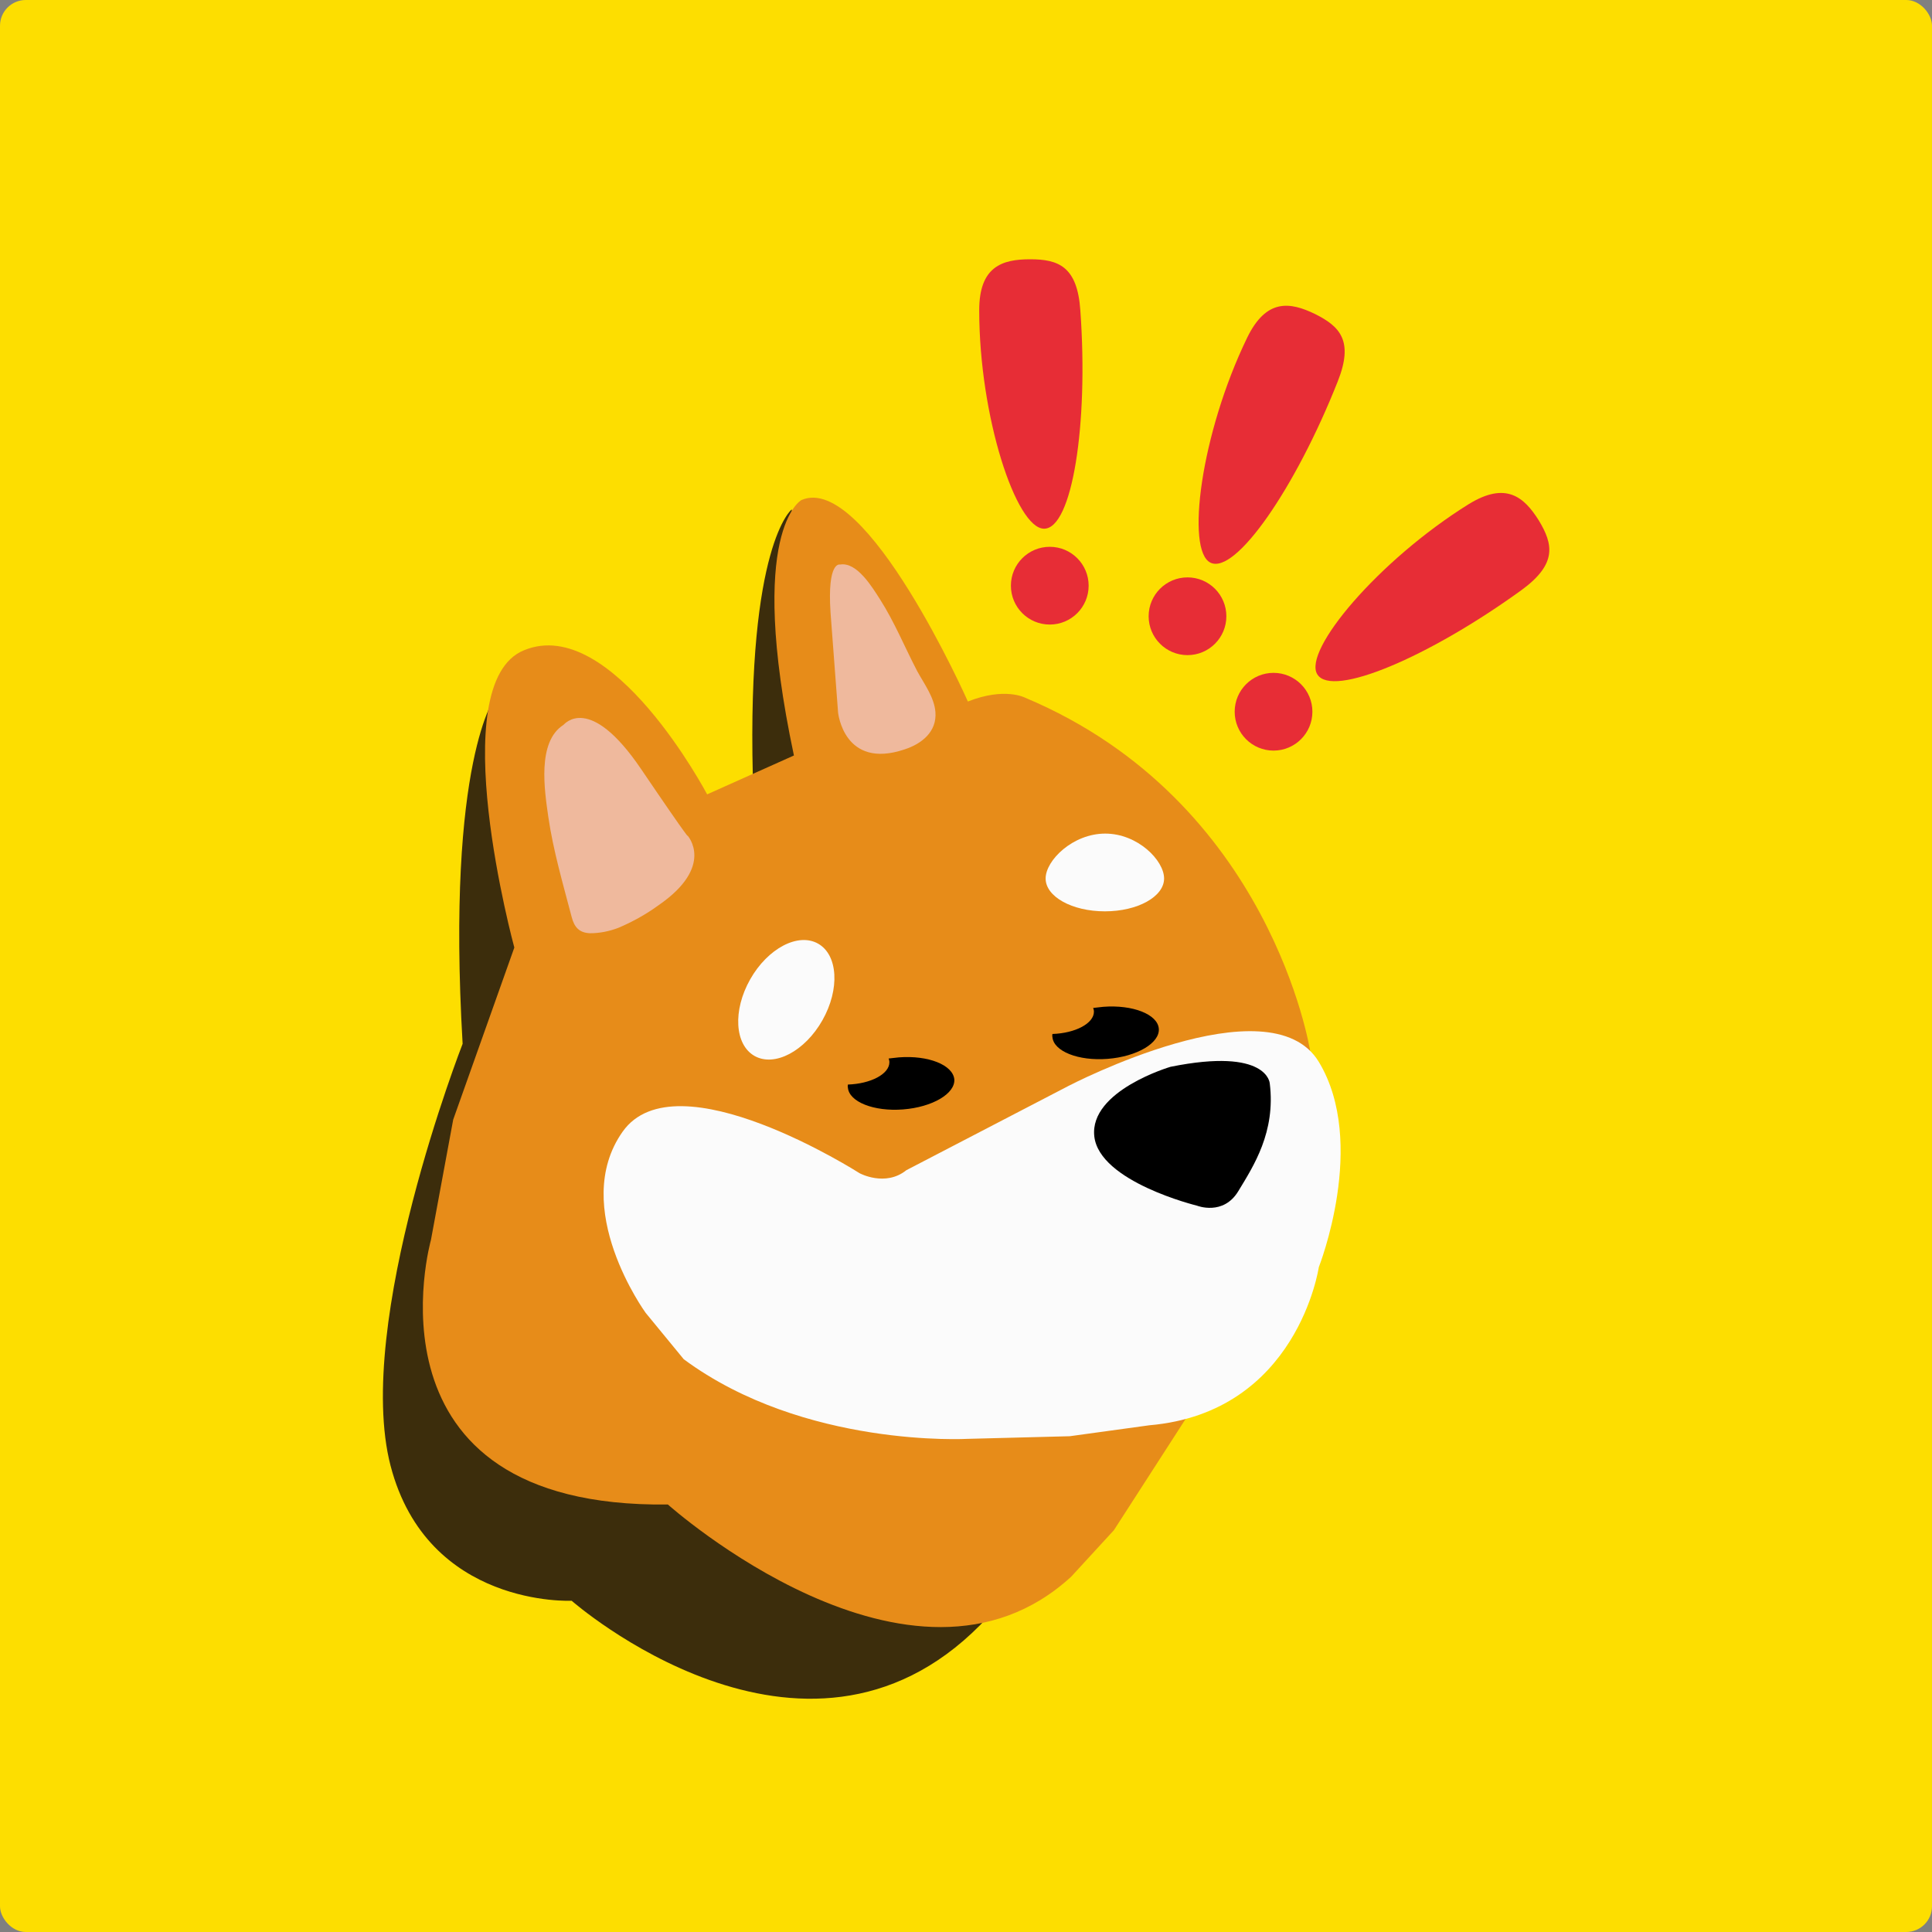 <svg width="75" height="75" viewBox="0 0 75 75" fill="none" xmlns="http://www.w3.org/2000/svg">
<rect x="0" y="0" width="75" height="75" fill="#808080" stroke="none"/>
<g id="Digital Asset Square=BONK, Outline=False, Size=XL">
<g clip-path="url(#clip0_9935_2226)">
<rect width="75" height="75" rx="1" fill="#FDDE00"/>
<g id="bonk1-bonk-logo 1" clip-path="url(#clip1_9935_2226)">
<path id="Vector" d="M37.5 75.5C58.211 75.5 75 58.711 75 38C75 17.289 58.211 0.5 37.5 0.5C16.789 0.5 0 17.289 0 38C0 58.711 16.789 75.5 37.5 75.5Z" fill="#FDDE00"/>
<path id="Vector_2" d="M19.248 27.014C19.248 27.014 17.314 29.46 17.959 40.52C17.959 40.52 13.726 51.359 15.161 56.897C16.597 62.419 22.192 62.141 22.192 62.141C22.192 62.141 31.172 70.036 38.057 63.078C44.956 56.105 32.314 29.108 32.314 29.108L30.732 19.777C30.732 19.777 29.004 21.14 29.224 30.119C29.443 39.099 25.708 32.77 25.708 32.77L19.248 27.014Z" fill="#3C2D0C"/>
<path id="Vector_3" d="M19.966 36.784L17.593 43.464L16.729 48.136C16.729 48.136 13.784 58.551 25.928 58.405C25.928 58.405 35.405 66.886 41.587 61.203L43.242 59.401L46.113 54.948L50.859 40.797C50.859 40.797 49.351 31.1 39.8 27.087C39.8 27.087 39.009 26.662 37.573 27.233C37.573 27.233 33.618 18.327 31.113 19.411C31.113 19.411 28.96 20.553 30.82 29.328L27.451 30.837C27.451 30.837 23.76 23.835 20.347 25.241C17.168 26.515 19.966 36.784 19.966 36.784Z" fill="#E78C19"/>
<path id="Vector_4" d="M32.241 23.776L32.534 27.658C32.534 27.658 32.754 29.884 35.112 29.093C35.786 28.874 36.372 28.405 36.313 27.643C36.27 27.072 35.874 26.544 35.61 26.061C35.127 25.138 34.731 24.157 34.16 23.263C33.867 22.809 33.267 21.798 32.607 21.916C32.607 21.916 32.109 21.769 32.241 23.776Z" fill="#EFB99D"/>
<path id="Vector_5" d="M21.87 28.142C21.914 28.113 22.881 26.897 24.888 29.856C26.895 32.815 26.689 32.434 26.689 32.434C26.689 32.434 27.773 33.62 25.561 35.144C25.078 35.495 24.551 35.788 23.994 36.023C23.643 36.155 23.276 36.228 22.91 36.228C22.485 36.213 22.295 35.994 22.192 35.598C21.855 34.309 21.475 33.02 21.284 31.702C21.138 30.676 20.845 28.801 21.87 28.142Z" fill="#EFB99D"/>
<path id="Vector_6" d="M45.19 34.103C45.19 34.807 44.165 35.378 42.891 35.378C41.616 35.378 40.591 34.807 40.591 34.103C40.591 33.4 41.645 32.36 42.905 32.36C44.165 32.36 45.19 33.4 45.19 34.103Z" fill="#FBFBFB"/>
<path id="Vector_7" d="M31.927 39.605C32.608 38.401 32.533 37.07 31.758 36.632C30.984 36.194 29.804 36.814 29.122 38.018C28.441 39.222 28.517 40.553 29.291 40.992C30.066 41.43 31.246 40.809 31.927 39.605Z" fill="#FBFBFB"/>
<path id="Vector_8" d="M35.186 45.426L41.47 42.16C41.47 42.16 49.292 38.073 51.196 41.222C53.101 44.372 51.196 49.191 51.196 49.191C51.196 49.191 50.376 54.831 44.619 55.329L41.528 55.754L37.573 55.856C37.573 55.856 31.216 56.222 26.543 52.765L25.064 50.964C25.064 50.964 22.09 46.877 24.17 43.932C26.25 40.988 33.369 45.544 33.369 45.544C33.369 45.544 34.365 46.086 35.186 45.426Z" fill="#FBFBFB"/>
<path id="Vector_9" d="M49.438 29.138C50.272 29.138 50.947 28.462 50.947 27.629C50.947 26.796 50.272 26.12 49.438 26.12C48.605 26.12 47.93 26.796 47.93 27.629C47.93 28.462 48.605 29.138 49.438 29.138Z" fill="#E72D36"/>
<path id="Vector_10" d="M46.099 25.432C46.932 25.432 47.607 24.756 47.607 23.923C47.607 23.09 46.932 22.414 46.099 22.414C45.265 22.414 44.59 23.09 44.59 23.923C44.59 24.756 45.265 25.432 46.099 25.432Z" fill="#E72D36"/>
<path id="Vector_11" d="M40.752 24.245C41.585 24.245 42.261 23.57 42.261 22.736C42.261 21.903 41.585 21.227 40.752 21.227C39.919 21.227 39.243 21.903 39.243 22.736C39.243 23.57 39.919 24.245 40.752 24.245Z" fill="#E72D36"/>
<path id="Vector_12" d="M41.938 12.043C42.261 16.496 41.616 20.524 40.532 20.524C39.448 20.524 38.013 16.174 38.013 12.043C38.013 10.344 38.906 10.065 39.99 10.065C41.089 10.065 41.821 10.344 41.938 12.043Z" fill="#E72D36"/>
<path id="Vector_13" d="M51.929 14.812C50.288 18.957 47.959 22.312 46.992 21.843C46.025 21.374 46.611 16.833 48.413 13.113C49.16 11.575 50.083 11.721 51.05 12.19C52.017 12.673 52.559 13.23 51.929 14.812Z" fill="#E72D36"/>
<path id="Vector_14" d="M59.077 22.898C55.459 25.52 51.709 27.102 51.138 26.179C50.566 25.256 53.511 21.755 57.012 19.573C58.462 18.679 59.165 19.294 59.736 20.203C60.293 21.125 60.454 21.887 59.077 22.898Z" fill="#E72D36"/>
<path id="Vector_15" d="M34.893 41.047C34.761 41.061 34.629 41.076 34.497 41.091C34.512 41.135 34.526 41.179 34.526 41.237C34.526 41.691 33.809 42.072 32.915 42.102C32.915 42.145 32.9 42.175 32.915 42.219C32.959 42.775 33.926 43.156 35.054 43.068C36.196 42.98 37.09 42.453 37.046 41.896C36.987 41.34 36.035 40.959 34.893 41.047Z" fill="black"/>
<path id="Vector_16" d="M42.832 39.084C42.7 39.099 42.568 39.113 42.437 39.128C42.451 39.172 42.466 39.216 42.466 39.274C42.466 39.728 41.748 40.109 40.855 40.139C40.855 40.182 40.84 40.212 40.855 40.256C40.898 40.812 41.865 41.193 42.993 41.105C44.136 41.017 45.029 40.49 44.985 39.934C44.941 39.377 43.975 38.996 42.832 39.084Z" fill="black"/>
<path id="Vector_17" d="M45.44 41.413C45.44 41.413 42.29 42.336 42.48 44.108C42.671 45.88 46.465 46.803 46.465 46.803C46.465 46.803 47.49 47.214 48.076 46.232C48.662 45.265 49.526 43.947 49.292 42.057C49.292 42.057 49.219 40.651 45.44 41.413Z" fill="black"/>
</g>
</g>
</g>
<defs>
<clipPath id="clip0_9935_2226">
<rect width="75" height="75" rx="1" fill="white"/>
</clipPath>
<clipPath id="clip1_9935_2226">
<rect width="75" height="75" fill="white" transform="translate(0 0.5)"/>
</clipPath>
</defs>
</svg>
